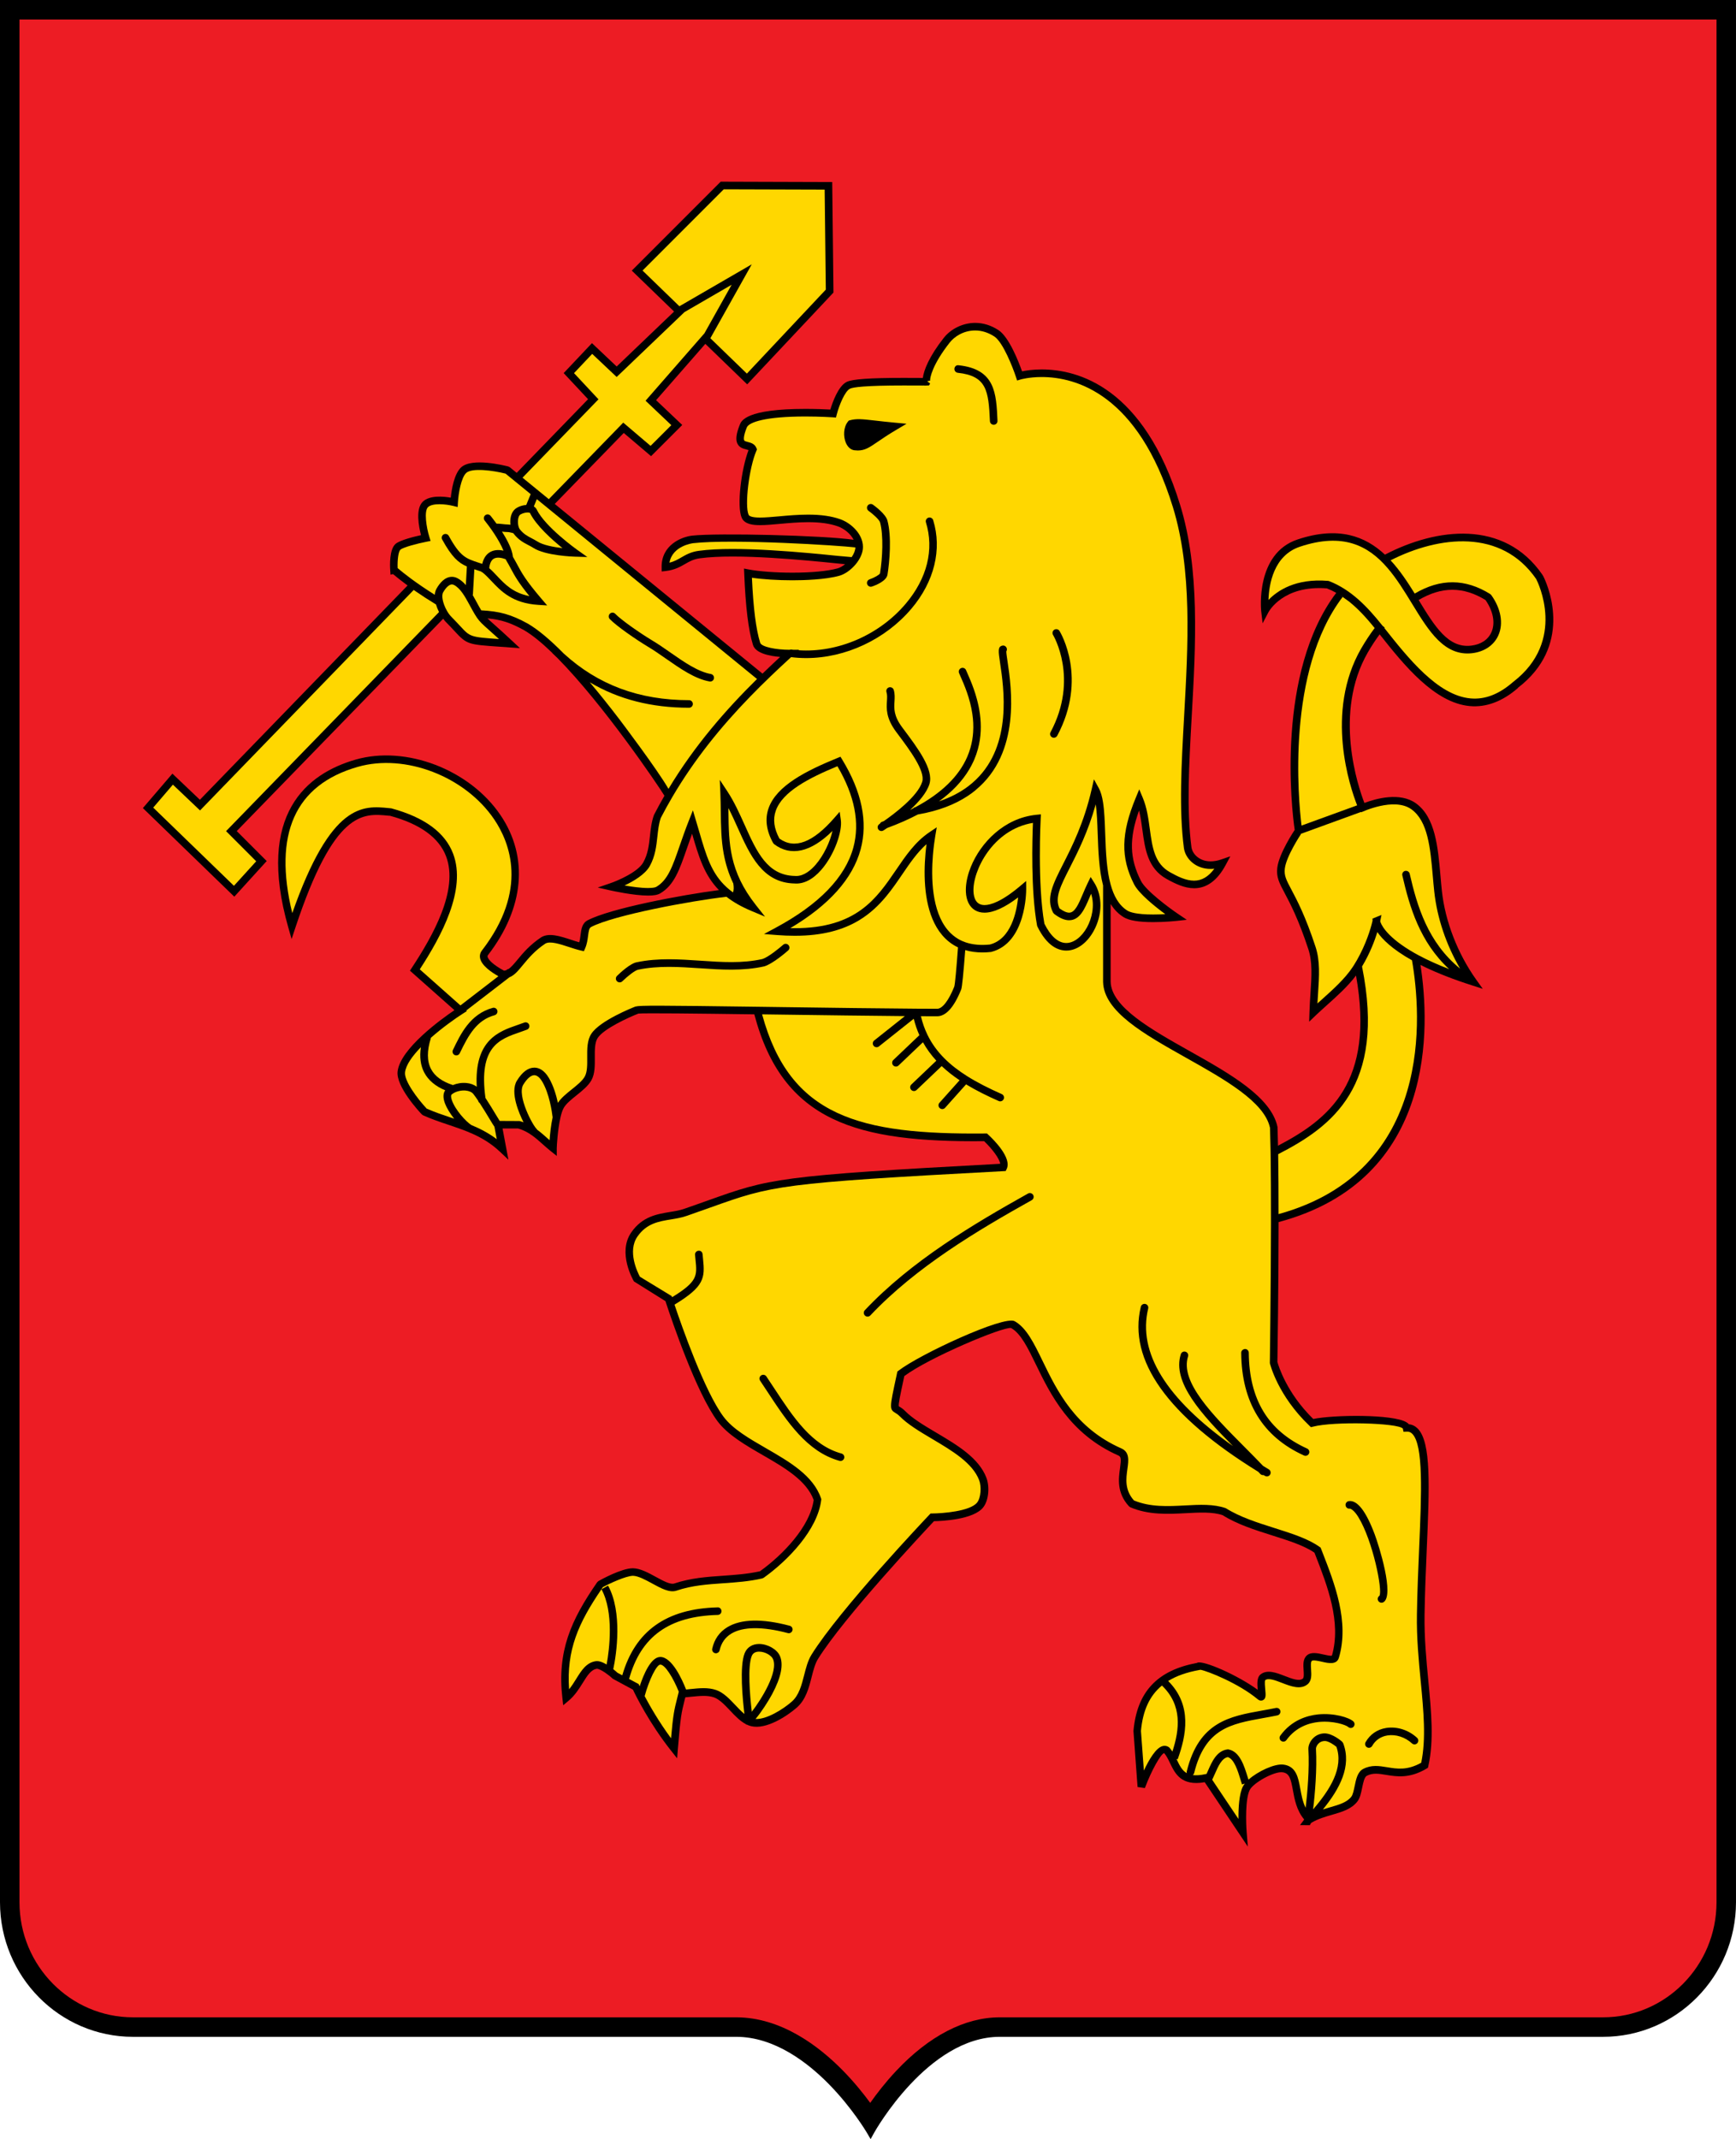 <?xml version="1.0" encoding="UTF-8"?> <svg xmlns="http://www.w3.org/2000/svg" id="_Слой_1" data-name="Слой 1" viewBox="0 0 1200 1478"><defs><style> .cls-1 { fill: gold; } .cls-2 { fill: #ed1c24; } </style></defs><g id="g545"><path id="path2" d="M0,0v1314.35C0,1365.62,41.23,1407.32,91.91,1407.32h417.02c26.45,0,49.48,17.85,64.15,32.82,16.12,16.45,25.97,33.15,26.07,33.32l2.66,4.54,2.55-4.6c.36-.66,37.14-66.08,86.7-66.08h417.02c50.68,0,91.91-41.7,91.91-92.96V0H0Z"></path><g id="g8"><path id="path4" class="cls-2" d="M1026.83,414.58c5.35,7.64,6.9,15.89,4.14,22.17-2.31,5.23-7.26,8.55-13.98,9.34-16,1.99-25.35-13.54-36.28-31.39-.03-.05-.06-.1-.09-.14,16.04-9.41,30.76-9.4,46.21.01h0Z"></path><path id="path6" class="cls-2" d="M1186.53,13.48v1300.88c0,43.83-35.19,79.49-78.44,79.49h-417.02c-24.1,0-48.86,12.81-71.62,37.04-7.36,7.83-13.42,15.7-17.91,22.06-4.72-6.42-11.11-14.37-18.82-22.24-16.48-16.82-42.66-36.86-73.78-36.86H91.91c-43.25,0-78.44-35.66-78.44-79.49V13.48h1173.06ZM1049.25,475.24c37.5-28.75,21.65-68.3,18.1-75.94-.38-.81-.74-1.57-1.17-2.17h.02c-26.47-38.34-73.09-32.52-108.86-13.9-13.63-12.75-32.11-19.9-60.4-10.49-29.38,9.79-25.19,49.14-25.15,49.54l.98,8.4,3.94-7.49c.41-.78,10.25-18.99,40.49-16.66,2.23.89,4.39,1.93,6.47,3.09-41.57,54.98-30.95,149.15-28.7,163.87l-.05-.03c-.44.66-10.84,16.27-12,26.1-.77,6.47,1.32,10.41,5.13,17.59,3.79,7.14,9.51,17.95,16.35,38.74,2.89,8.77,2.23,18.67,1.48,30.13-.29,4.25-.58,8.73-.72,13.5l-.2,6.41,4.63-4.45c2.25-2.16,4.8-4.43,7.47-6.83,6.91-6.19,14.64-13.11,20.28-20.62,13.17,73.75-18.67,99.17-53.92,117.59-.1-4.73-.21-9.09-.35-12.96-4.34-20.74-32.97-36.82-60.64-52.38-26.68-14.99-54.26-30.49-54.7-47.9v-53.79c2.31,3.71,5.23,6.83,8.97,9.12,3.73,2.3,10.44,3.42,20.48,3.42,8.32,0,15.75-.8,16.06-.83l7.11-.78-5.93-3.99c-5.98-4.04-22.26-16.02-25.76-22.91-7.81-15.37-8.3-29.06-1.29-48.61,1.08,4.37,1.71,8.96,2.31,13.45,1.77,13.04,3.6,26.52,16.66,33.81,6.01,3.35,12.49,6.46,19.14,6.46,8.76-.01,16.1-5.45,21.84-16.19l3.13-5.87-6.28,2.16c-2.56.88-5.03,1.32-7.33,1.32-7.77,0-12.64-5.09-13.27-9.88-3.42-25.87-1.67-57.02.18-89.99,2.81-50.13,5.72-101.97-8.03-146.54-25.06-81.33-70.67-93.47-95.62-93.47-6.17,0-10.92.75-13.61,1.32-2.3-6.5-8.93-23.67-16.3-28.48-5.1-3.32-10.51-5.01-16.11-5.01-8.36,0-16.68,3.98-21.71,10.36-10.24,13.01-13.83,22.52-14.47,27.69h-.2l-13.02-.05c-23.27,0-35.41.85-39.33,2.74-5.92,2.84-9.91,14.26-11.38,19.15-3.2-.17-9.68-.46-17.19-.46-41.08,0-44.33,8.21-45.4,10.92-2.52,6.36-3.01,10.44-1.58,13.22,1.36,2.67,3.98,3.33,5.9,3.81.74.19,1.32.35,1.72.52-5.01,13.1-8.29,38.95-4.66,46.89,2.01,4.39,7.81,4.96,12.65,4.96,3.95,0,8.71-.43,13.78-.89,6.01-.54,12.83-1.16,19.5-1.16,8.23,0,14.89.93,20.36,2.85,4.38,1.55,8.89,5.1,11.01,9.31-20.71-3.04-94.37-4.8-111.59-2.86-7.4.83-21.35,6.45-21.13,21.86l.04,2.9,2.89-.33c6.17-.73,9.96-2.91,13.3-4.84,2.96-1.71,5.76-3.33,10.2-3.93,25.64-3.5,74.35,1.44,95.14,3.56,2.14.22,3.86.38,5.25.52-1.74,1.39-3.57,2.43-5.26,2.9-6.72,1.88-18.07,2.95-31.15,2.95-11.53,0-23.11-.86-30.21-2.22l-3.25-.63.14,3.31c.96,23.46,2.89,39.19,6.07,49.5,1.78,5.78,11.54,7.66,18.77,8.26-4.02,3.72-8.1,7.56-12.2,11.54l-143.61-117.25,47.71-49.04,18.87,16.03,21.56-21.55-18.08-17.13,34.04-38.92,28.93,27.98,59.64-63.43-.87-76.36-77.1-.24-61.43,61.44,29.23,28.29-39.69,37.97-17.08-16.15-19.55,20.7,16.86,18.04-49.34,50.89-4.77-3.89-.99-.5c-2.56-.66-25.19-6.34-32.67.62-4.86,4.5-6.57,15.46-7.14,20.91-4.97-.87-14.57-1.8-19.33,2.78-5.14,4.95-2.78,17.19-1.23,23.12-5.04,1.1-14.48,3.44-17.53,5.99-4.41,3.72-3.99,14.91-3.76,18.24l.22,3.08,1.71-.41c2.14,1.82,5.5,4.53,10.06,7.88l-143.55,148.06-19.01-18.06-20.4,23.8,63.2,61.22,22.39-24.63-20.71-20.71,142.69-146.7c.66.9,1.33,1.7,1.96,2.33,2.5,2.51,4.42,4.59,5.99,6.3,8.43,9.12,9.29,9.18,31.28,10.71l13.84.98-5.39-5.05c-5.55-5.19-9.41-8.62-12.23-11.13-2.11-1.87-3.61-3.21-4.81-4.4,9.69.93,16.06,3.08,25.31,8.18,5.8,3.39,12.35,8.8,19.26,15.47.11.18.24.36.4.51,1.14,1.13,2.3,2.23,3.46,3.31,31.95,32.37,69.54,87.97,73.89,95.08-2.49,4.3-4.91,8.72-7.24,13.25-1.71,4.76-2.25,9.68-2.77,14.45-.69,6.39-1.35,12.42-4.61,18.32-3.7,6.71-17.68,12.68-22.75,14.41l-8.75,3,9.02,2.04c.64.14,15.73,3.52,25.85,3.52,3.9,0,6.55-.48,8.33-1.53,9.65-5.63,13.34-16.32,18.46-31.11,1.09-3.14,2.25-6.5,3.56-10.08,4.56,15.68,8.35,28.52,18.56,38.92-25.84,3.36-74.86,12.58-90.73,20.86-3.88,2.01-4.41,6.1-4.91,10.06-.22,1.71-.44,3.45-.92,5.16-1.87-.52-3.81-1.16-5.76-1.8-7.38-2.41-15-4.91-20.4-1.76-8.01,5.3-12.78,11.04-16.6,15.66-2.62,3.16-4.52,5.36-6.39,6.53l-.17-.22-1.1.85c-.51.18-1.04.3-1.58.34-7.7-4.1-10.93-7.7-11.36-9.58-.1-.45-.04-.77.24-1.13,25.15-32.56,28.3-67.84,8.66-96.81-21.33-31.45-65.28-48.29-100.06-38.33-33.59,9.62-68.95,37.52-46.64,115.83l2.33,8.17,2.67-8.05c26.84-80.87,46.61-78.94,64.08-77.2l1.31.09c20.82,5.68,33.86,15.13,38.75,28.08,8.81,23.33-9.35,55.14-23.77,77.04l-1.24,1.89,30.76,27.29c-4.63,3.13-13.96,9.75-22.38,17.57-8.42,7.82-15.93,16.82-16.9,24.73-1.27,10.43,14.88,27.78,16.73,29.73l.81.58c5.79,2.62,11.74,4.62,17.49,6.55,4.79,1.61,9.48,3.19,14.05,5.08,0,0,.01,0,.02.01.62.33,1.22.59,1.8.77,6.92,3.02,13.55,6.87,19.83,12.79l5.86,5.53-4.06-21.58h10.74c3.81,1.08,6.97,2.82,9.87,4.92,2.5,1.8,4.8,3.85,7.16,5.96,1.79,1.6,3.59,3.19,5.47,4.7l4.24,3.36v-5.41c.01-1.51.63-12.75,2.52-21.02.65-2.86,1.46-5.37,2.44-7,1.72-2.84,5.27-5.68,8.69-8.43,4.01-3.21,8.16-6.54,10.33-10.48,2.41-4.37,2.36-10.06,2.32-15.57-.05-5.14-.09-10.46,2.02-13.63,4.29-6.44,21.64-14.28,28.08-16.79,4.19-.44,40.38-.03,80.16.51,19.67,74.5,71.25,88.47,158.84,87.63,5.61,5.36,10.72,12.15,11.12,15.64-154.08,8.23-159.67,10.22-201.87,25.27-4.99,1.78-10.5,3.75-16.84,5.93-2.87.99-6.1,1.53-9.51,2.08-8.97,1.47-19.13,3.14-26.73,14.01-9.84,14.07,1.31,33.2,1.79,34l21.78,13.62c.13.38.28.86.47,1.44,3.84,11.68,20.88,61.94,35.51,81.52,7.05,9.42,19.27,16.49,31.1,23.31,14.98,8.64,30.46,17.58,35.37,31.13-2.57,18.51-21.44,37.96-37.14,49.23-8.64,1.91-17.24,2.51-25.55,3.09-10.96.76-22.3,1.54-33.69,5.36-2.72.94-8.01-2-12.7-4.56-5.24-2.86-10.65-5.82-15.67-5.96h-.32c-7.83,0-22.09,7.93-23.71,8.85l-.87.79c-18.08,26.14-27.82,47.64-24.05,80.18l.56,4.82,3.72-3.11c4.4-3.68,7.28-8.31,9.83-12.4,3.16-5.07,5.64-9.06,9.68-9.69,1.14-.04,3.34,1.06,5.71,2.65,1.81,1.22,3.71,2.72,5.31,4.23l7,3.79,6.96,3.76c1.97,4.18,11.33,23.23,26.4,42.24l4.13,5.2.53-6.61c1.82-22.37,2.48-24.99,4.66-33.65l.48-1.89c1.33-.11,2.63-.25,3.9-.37,6.11-.61,11.37-1.14,15.84.39,3.79,1.3,7.51,5.25,11.12,9.05,3.43,3.64,6.96,7.37,11.03,9.49l.04.28.38-.07c1.02.5,2.07.89,3.16,1.16,10.41,2.56,24.78-6.89,31.61-12.85,6.25-5.46,8.37-13.74,10.22-21.04,1.21-4.76,2.36-9.26,4.44-12.6,18.03-28.92,73.04-87.57,80.14-95.13,5.7-.11,27.26-1.11,33.96-9.46,4.1-5.11,4.5-14.74,2.29-20.52-5.22-13.75-20.15-22.6-34.61-31.16-8.47-5.02-16.48-9.77-21.69-15.08-1.44-1.47-2.66-2.2-3.54-2.74-.29-.18-.66-.4-.69-.4-.45-1.22.94-7.73,3.48-19.56l.29-1.35c17.22-12.87,68.41-34.3,73.81-33.21,6.73,3.74,11.59,13.74,17.21,25.32,9.84,20.24,23.31,47.97,57,62.79,1.89.83,1.93,2.68,1.1,8.62-1.01,7.25-2.41,17.17,6.2,26.48l.89.63c12.66,5.46,26.25,4.72,38.25,4.11,9.63-.52,18.72-1,25.59,1.37,9.91,6.28,22.31,10.21,34.3,14.01,11.3,3.57,21.99,6.96,29.17,11.91l.75,1.93c8.03,20.57,18.02,46.18,11.31,69.17-.75.39-3.83-.31-5.67-.73-4.09-.93-8.73-1.99-11.64.6-2.79,2.47-2.51,6.55-2.27,10.15.16,2.17.35,5.13-.51,5.86-2.47,2.09-7.53.13-12.42-1.77-6-2.31-12.21-4.71-16.8-1.12-2.63,2.07-2.34,6.55-1.97,10.65-13.97-10.19-37.75-20.58-41.76-18.71l-.23.13c-27.5,5.14-41.46,19.96-43.91,47.03l2.84,38.72,2.53.36,2.53.36c4.62-12.41,11.13-23.78,13.33-24.16,1.66,1.93,2.84,4.39,4.09,6.99,3.46,7.17,7.69,15.98,23.94,13.12l29.8,44.5-.8-10.01c-.49-6.03-1.05-23.03,2.16-29.2,2.59-4.98,16.99-12.93,22.62-12.14,4.82.58,5.77,4.65,7.18,12.39,1.13,6.24,2.51,13.86,7.74,20.16-.01.08-.03.16-.04.23l-2.77,3.72,6.8.05.57-1.13c.18-.2.37-.39.56-.59,4.48-2.66,9.42-4.08,14.2-5.47,6.94-2.01,13.48-3.9,17.58-9.28,1.78-2.33,2.47-5.71,3.21-9.3.68-3.33,1.53-7.49,3.21-8.35,4.17-2.16,8.23-1.49,13.35-.65,7.24,1.21,16.23,2.68,27.98-4.33l.96-.58.25-1.1c3.98-17.56,2.06-37.65.02-58.92-1.41-14.72-2.86-29.94-2.62-45.79.25-15.59.9-30.76,1.53-45.42,1.84-42.79,3.18-73.7-6.29-83.16-1.72-1.72-3.77-2.72-6.07-2.96-.4-.47-.92-.91-1.55-1.29-9.31-5.81-50.64-5.25-64.55-2.35-18.46-18.05-24.08-36.84-24.78-39.4.08-4.6.77-51.65.83-96.64,109.67-29.33,104.56-136.04,98.05-177.7,8.3,4.17,18.69,8.52,31.69,12.85,1.26.42,2.56.84,3.87,1.26l7.5,2.41-4.57-6.41c-12.8-17.97-21.43-40.27-23.68-61.19-.38-3.53-.69-7.1-1-10.66-1.73-19.75-3.53-40.18-16.86-49.85-11.08-8.04-27.81-3.28-35.7-.3-4.31-11.14-21.7-62.2,2.37-104.02,2.57-4.43,5.31-8.61,8.17-12.5,16.92,21.37,37.88,47.33,62.32,49.58,11.36,1.02,22.64-3.2,33.32-12.53h0Z"></path></g><g id="_Лев" data-name="Лев"><path id="path64" class="cls-1" d="M1061.91,400.13c1.06,2.01,21.22,42.54-15.97,71.06-9.82,8.56-19.5,12.29-29.53,11.36-22.6-2.07-43.06-27.88-59.5-48.64.09-.1.17-.2.26-.31l-1.42-1.15c-.16-.2-.33-.4-.49-.6-9.87-12.33-21.17-24.37-36.5-30.33l-.74-.17c-22.47-1.88-35.07,6.8-41.19,13.16.35-10.83,3.56-30.73,21.78-36.79,29.81-9.93,47.22-.67,60.41,14.61,6.44,7.45,11.87,16.33,17.24,25.12,11.38,18.59,22.14,36.08,41.36,33.86,8.52-1.01,15.13-5.53,18.16-12.44,3.57-8.11,1.7-18.49-4.98-27.76l-.74-.69c-17.25-10.7-34.32-10.8-52.15-.3-4.87-7.86-10.22-16-16.68-22.98,33.59-16.98,76.51-22.04,100.68,12.96l.03.04Z"></path><path id="path66" class="cls-1" d="M976.03,663.52c6.45,37.03,15.42,145.63-92.23,175.36,0-14.75-.07-29.09-.26-41.41,37.08-19.04,74.59-46.7,57.98-129.55,0-.04-.02-.09-.02-.13,5.47-9.11,8.77-17.9,10.59-23.77,3.38,4.89,10.19,11.81,23.95,19.5h0Z"></path><path id="path68" class="cls-1" d="M971.31,601.76c1.44-.31,2.81.56,3.13,1.96,5.15,22.39,12.56,47.43,34.86,65.56-9.66-16.53-15.91-35.05-17.87-53.22-.39-3.56-.7-7.16-1.02-10.76-1.71-19.44-3.33-37.8-14.72-46.08-12.06-8.74-34.49,1.92-34.72,2.02l-.12-.25-41.82,15.21.24.16c-.1.15-10.14,15.21-11.15,23.79-.58,4.85,1.03,7.88,4.55,14.52,3.87,7.31,9.73,18.34,16.7,39.56,3.2,9.74,2.53,20.1,1.74,32.1-.16,2.26-.3,4.59-.44,6.99.95-.86,1.92-1.72,2.9-2.61,7.57-6.77,16.15-14.45,21.47-22.55.31-.48.62-.95.92-1.43.72-1.14,1.4-2.28,2.04-3.4.71-1.25,1.38-2.49,2.01-3.71,5.87-11.37,8.3-21.38,8.76-23.42l-.04-1.48,6.2-2.55-.88,4.37c.33,1.29,3.08,9.49,20.65,20.15.97.59,1.99,1.19,3.05,1.8.96.54,1.95,1.08,2.99,1.64,5.7,3.04,12.6,6.24,20.97,9.49-20.25-18.7-27.35-42.94-32.36-64.75-.33-1.41.55-2.82,1.96-3.14h0Z"></path><path id="path70" class="cls-1" d="M926.85,411.54l5.64,4.07c6.62,5.28,12.4,11.73,17.75,18.33-3.29,4.36-6.42,9.09-9.33,14.11-25.4,44.15-7.6,96.16-2.8,108.39l-38.44,13.98c-2.17-17.8-10.63-106.69,28.4-157.93l-1.58-1.2c.13.08.25.16.37.24h0Z"></path><path id="path72" class="cls-1" d="M923.8,1206.96c5.08,14.42-4.36,29.59-16.14,43.21,1.32-10.58,2.79-28.05,1.99-41.86-.05-.69.44-2.24,1.63-3.5,1.19-1.25,2.68-1.89,4.6-1.89h.01c2.29.06,5.86,2.35,7.91,4.04h0Z"></path><path id="path74" class="cls-1" d="M860.47,1232.31c-.51.64-.93,1.27-1.25,1.89-2.72,5.26-3.21,15.16-3.13,22.61l-18.17-27.11c.65-1.31,1.26-2.71,1.9-4.16,2.3-5.24,4.67-10.65,8.87-11.48,4.44,1.27,6.97,9.56,8.84,15.67.35,1.13.68,2.22,1,3.23l1.94-.64Z"></path><path id="path76" class="cls-1" d="M803.18,1164.61c14.31,13.74,12.15,30.5,7.23,45.62-.61-.92-1.28-1.84-2.08-2.75-1.38-1.12-3.08-1.47-4.76-1.01-4.64,1.26-9.44,9.53-12.87,16.88l-2.03-27.38c1.29-14.04,5.94-24.3,14.51-31.36Z"></path><path id="path78" class="cls-1" d="M651.22,646.06c-11.06-13.08-12.73-33.87-11.9-50.34.23-4.57.64-8.8,1.11-12.45-6.46,5.74-11.48,13.12-16.73,20.83-3.41,5.01-6.95,10.19-11.04,15.13-5.14,6.2-11.16,12.04-18.95,16.71-10.69,6.41-24.7,10.63-44.33,10.63h0c-3.94,0-8.11-.17-12.39-.51l-8.89-.7,7.86-4.22c30.15-16.18,48.29-34.88,53.92-55.58,4.61-16.98.9-35.86-11.02-56.15-19.58,8.12-37.93,17.5-42.59,30.73-2.09,5.93-1.28,12.23,2.49,19.26,10.54,7.62,23.14,2.72,37.89-14.19l3.77-4.32.8,5.68c1.08,7.7-4.18,23.71-13.47,34.39-5.83,6.7-12.26,10.01-18.61,9.47-22.13-.48-30.77-19.7-39.13-38.3-2.07-4.61-4.18-9.31-6.52-13.82.01.84.02,1.68.04,2.51.27,22.06.5,41.1,19.02,64.59l6.26,7.94-9.32-3.9c-7.08-2.96-12.73-6.23-17.34-9.83-24.64,2.82-77.86,12.7-93.52,20.87-1.38.72-1.69,2.68-2.13,6.08-.34,2.65-.72,5.65-2.02,8.66l-.86,1.99-2.12-.47c-2.68-.61-5.57-1.55-8.49-2.51-5.98-1.96-12.78-4.17-16.01-2.28-7.23,4.79-11.72,10.2-15.34,14.56-3.23,3.89-5.91,7.32-9.5,8.72l-29.88,22.98.44.39-2.92,1.86c-5.04,3.21-14.02,9.57-22.18,16.79l.21.07c-2.77,8.73-2.72,15.9.11,21.3,2.6,4.97,7.69,8.7,15.12,11.09,2.86-1.19,6.18-1.73,9.3-1.43,2.83.25,5.3,1.16,7.19,2.61-1.79-32.37,15.35-38.27,28.14-42.68,1.62-.56,3.2-1.1,4.7-1.67,1.33-.53,2.86.15,3.38,1.5.52,1.35-.15,2.86-1.5,3.38-1.56.61-3.2,1.17-4.87,1.75-14.11,4.86-28.7,9.88-23.84,45.43,2.52,3.82,5.1,8.09,7.19,11.55.95,1.56,1.98,3.26,2.66,4.34l13.72.07c.96.26,1.89.55,2.77.88-2.84-5.59-9.59-20.66-4.59-28.77,3.69-5.97,7.74-9,12.04-9h.11c2.65.04,6.54,1.3,9.97,7.15,3.08,5.23,5.02,11.71,6.22,17.17,2.24-3.42,5.97-6.41,9.57-9.3,3.61-2.89,7.35-5.89,9.02-8.92,1.75-3.18,1.71-8.17,1.66-13-.05-5.93-.1-12.08,2.91-16.59,5.99-8.99,28.09-17.82,30.6-18.79v.05c2.83-.8,15.05-.77,86.63.2,4.94.07,10.17.14,15.69.22,33.01.45,66.96.92,91.87,1.08,5.15.03,9.92.05,14.21.06h.01c3.57,0,7.98-5.71,11.8-15.28.53-1.67,1.44-11.58,2.59-27.14-4.2-1.99-7.87-4.83-10.98-8.51h0ZM341.95,701.43c-12.33,3.39-18,13.48-24.15,26.31-.44.94-1.39,1.48-2.36,1.48-.38,0-.77-.08-1.13-.25-1.3-.62-1.86-2.19-1.23-3.49,5.29-11.06,11.87-24.81,27.48-29.1,1.42-.38,2.84.44,3.22,1.83.38,1.39-.44,2.83-1.83,3.22h0ZM483.77,669.01c-14.07-.94-28.6-1.94-42.51.97-2.11.29-7.34,4.4-11.09,8.05-.5.5-1.17.74-1.83.74s-1.36-.26-1.88-.79c-1.01-1.03-.98-2.69.05-3.7,2.11-2.06,9.37-8.85,13.86-9.46,14.42-3.03,29.33-2.01,43.74-1.04,14.92,1.02,28.98,1.96,42.92-1.15,4.03-1.26,11.71-7.54,14.32-9.84,1.08-.97,2.74-.87,3.69.22.96,1.08.86,2.74-.22,3.69-1.04.93-10.38,9.08-16.44,10.98-14.88,3.34-29.99,2.31-44.62,1.32h0Z"></path><path id="path80" class="cls-1" d="M479.02,375.32c27.58-3.13,101.74,1.58,112.27,2.93-.08,2.15-1.09,4.5-2.59,6.68-1.37-.18-5.02-.39-9.29-.82-20.99-2.14-70.12-7.12-96.38-3.53-5.47.74-8.85,2.7-12.12,4.59-2.46,1.42-4.82,2.79-8.14,3.61,2-11.72,16.09-13.43,16.25-13.45Z"></path><polygon id="polygon82" class="cls-1" points="444.15 186.94 500.28 130.8 570.04 131.01 570.84 200.11 516.28 258.14 491.03 233.71 519.65 182.63 469.63 211.61 444.15 186.94"></polygon><path id="path84" class="cls-1" d="M534.3,1146.23c3.98,8.91-8.33,28.38-14.63,36.48-1.38-11.6-2.94-31.38-.04-38.49.82-2.02,2.54-3.04,5.11-3.04,4.17,0,8.48,2.67,9.55,5.06h0Z"></path><polygon id="polygon86" class="cls-1" points="486.92 230.32 446.24 276.87 464.05 293.76 449.71 308.08 430.81 292.01 379.36 344.89 361.19 330.05 413.69 275.91 396.79 257.81 409.35 244.51 426.26 260.47 473.14 215.64 505.75 196.74 486.92 230.32"></polygon><path id="path88" class="cls-1" d="M836.83,600.37c-10.75,0-17.53-7.42-18.46-14.42-3.48-26.35-1.72-57.73.14-90.97,2.78-49.67,5.67-101.04-7.79-144.7-24.08-78.11-67.12-89.78-90.63-89.78-8.79,0-14.51,1.67-14.57,1.69l-2.44.73-.8-2.42c-2.13-6.47-8.96-24.09-14.97-28.01-4.23-2.75-8.68-4.15-13.25-4.15-8.11,0-14.41,4.32-17.59,8.37-12.09,15.35-13.75,24.63-13.53,26.28l-2.03.46,2.03,1.54-.76,1.32-3.11.15-.05-.08c-.39.01-.85.01-1.36.01l-13.02-.04c-26.82,0-34.96,1.2-37.06,2.21-3.57,1.72-7.52,11.47-9.18,17.83l-.54,2.11-2.17-.15c-.08-.01-8.48-.58-18.94-.58-27.67,0-39.07,3.92-40.54,7.6-2.5,6.31-2.08,8.34-1.78,8.91.26.51,1.13.77,2.53,1.12,1.99.51,4.72,1.2,5.89,4.13l.4,1.01-.43.99c-5.07,11.86-8.21,37.87-5.33,44.18.32.71,1.79,1.9,7.89,1.9,3.7,0,8.37-.43,13.3-.86,6.13-.56,13.06-1.17,19.97-1.17,8.83,0,16.06,1.03,22.11,3.16,6.55,2.3,13.47,8.25,15.29,15.5.31,1.19.47,2.41.47,3.66.02,4.12-2.07,8.44-5.07,12.04-3.19,3.8-7.39,6.79-11.19,7.86-9.8,2.74-24.61,3.15-32.55,3.15-10.24,0-20.56-.66-27.95-1.77.98,21.22,2.8,35.56,5.71,44.95.89,2.89,11.14,4.84,20.14,4.84h.21c.39-.16.84-.22,1.3-.16.44.06.88.11,1.32.16h3.92l-.35.32c27.15,1.83,55.77-10.49,74.11-32.2,14.76-17.48,19.71-37.41,13.93-56.14-.43-1.39.35-2.85,1.73-3.28,1.41-.38,2.85.35,3.28,1.73,6.22,20.2.77,42.46-14.95,61.06-18.13,21.47-45.79,34.24-72.83,34.24-3.5,0-6.99-.22-10.44-.65-18.66,17.04-38.75,36.69-57.19,60.2-8.79,11.22-17.2,23.32-24.9,36.43-2.76,4.69-5.42,9.51-7.98,14.47-1.38,3.88-1.85,8.28-2.36,12.94-.72,6.62-1.47,13.46-5.23,20.28-3.2,5.8-11.22,10.5-17.45,13.46,5.03.86,11.36,1.75,16.24,1.75,3.89,0,5.27-.56,5.69-.81,7.97-4.66,11.23-14.07,16.15-28.32,1.82-5.24,3.84-11.08,6.39-17.54l2.77-7.02,4.26,14.37c4.92,16.91,8.49,29.19,19.14,38.86.67.6,1.35,1.2,2.08,1.78.71.58,1.45,1.14,2.23,1.71.59-1.5.64-3.51.22-6.12-3.41-7.13-5.44-14.01-6.67-20.77-1.75-9.67-1.87-19.12-1.99-28.8-.05-4.14-.1-8.34-.28-12.63l-.4-9.43,5.2,7.88c4.78,7.24,8.44,15.38,11.99,23.27,8.39,18.67,15.65,34.8,34.63,35.22.45.02.75.04,1.05.04h0c5.47,0,10.27-4.2,13.33-7.73,5.8-6.68,10.11-16.22,11.68-23.4-14.95,14.79-28.87,17.79-40.33,9.13l-.71-.83c-4.69-8.5-5.74-16.58-3.11-24.02,5.51-15.65,26.15-25.92,47.62-34.7l2.07-.85,1.16,1.9c13.61,22.3,17.9,43.21,12.75,62.17-5.5,20.22-21.82,38.49-48.6,54.37,1.04.02,2.05.03,3.05.03h0c42.6,0,56.52-20.43,69.99-40.18,6.83-10.03,13.29-19.5,23.14-26.13l5.05-3.39-1.01,6c-.48,2.84-1.16,7.5-1.63,13.13-1.28,15.59-.86,38.71,10.3,51.91,2.15,2.54,4.61,4.62,7.38,6.22.81.47,1.65.89,2.52,1.28.82.37,1.66.69,2.52.98,4.76,1.59,10.29,2.09,16.58,1.47,14.78-3.71,18.6-22.82,19.59-32.56-9.21,7-17,10.54-23.23,10.54-5.1,0-8.94-2.4-11.05-6.65-1.05-2.11-1.68-4.66-1.82-7.62-.05-1.04-.04-2.12.02-3.23.26-4.4,1.42-9.26,3.41-14.16,6.74-16.6,22.93-33.77,45.39-35.98l3.03-.29-.16,3.03c-.02.45-2.34,44.97,2.57,72.51,4.34,8.73,9.57,13.35,15.15,13.35,5.15,0,10.64-4.16,14.32-10.85,3.26-5.93,5.54-14.96,2.82-23.17-.29.69-.58,1.37-.86,2.04-3.53,8.35-6.85,16.25-14.35,16.25-3.07,0-6.45-1.42-10.32-4.37l-.74-.88c-5.13-9.89-.08-19.82,6.92-33.57,6.09-11.99,14.45-28.42,19.78-51.84l1.52-6.7,3.33,6.01c1.42,2.56,2.33,5.89,2.95,9.8.96,6.01,1.22,13.37,1.5,21.4.23,6.56.47,13.4,1.11,19.95.53,5.42,1.32,10.65,2.62,15.39,2.16,7.97,5.72,14.53,11.7,18.21,1.61.98,6.04,2.64,17.74,2.64,2.99,0,5.9-.11,8.37-.25-7.06-5.2-18.26-14.16-21.57-20.65-9.35-18.41-9.02-35.17,1.18-59.77l2.4-5.8,2.43,5.78c2.87,6.86,3.89,14.34,4.87,21.57,1.74,12.84,3.25,23.93,14.02,29.93,5.02,2.81,10.87,5.8,16.59,5.8,5.32,0,9.93-2.72,14.01-8.26-.9.1-1.79.14-2.66.14h.01ZM613.46,397.08c-.7,4.29-7.71,7.16-10.7,8.19-.29.09-.57.14-.86.14-1.08,0-2.1-.68-2.47-1.77-.47-1.37.25-2.85,1.62-3.33,3.34-1.16,6.87-3.17,7.26-4.16,1.72-10.58,2.48-26.16.04-35.18-.48-1.77-4.5-5.53-7.96-8-1.17-.84-1.45-2.47-.61-3.65.84-1.17,2.48-1.44,3.65-.61,1.45,1.04,8.77,6.45,9.98,10.89,3.05,11.23,1.47,28.84.06,37.48h0ZM619.7,296.91c-5.78,3.41-9.77,6.13-12.96,8.32-5.69,3.89-8.82,6.03-13.78,6.03-.74,0-1.51-.05-2.35-.15-2.56-.3-4.75-2.28-6.01-5.4-1.68-4.16-1.68-10.46,1.57-14.45l.53-.65.8-.23c4.43-1.2,8.33-.83,17.32.2,3.6.42,8.07.93,13.78,1.46l8.06.75-6.97,4.12ZM659.74,254.69c.15-1.43,1.31-2.58,2.88-2.32,25.33,2.71,26.05,19.24,26.89,38.39.07,1.44-1.05,2.67-2.5,2.73h-.11c-1.4,0-2.56-1.1-2.62-2.5-.93-21.06-2.26-31.28-22.22-33.42-1.44-.16-2.47-1.44-2.32-2.88ZM674.36,545.97c-.89.73-1.8,1.44-2.75,2.14-.89.65-1.8,1.29-2.74,1.9-8.8,5.8-20.05,10.28-34.38,12.74-6.39,3.36-13.46,6.48-21.22,9.33-1.45.99-2.39,1.59-2.59,1.71-.43.28-.92.41-1.4.41-.86,0-1.71-.42-2.2-1.21-.79-1.22-.42-2.83.8-3.61.02-.01.14-.09.36-.23.28-.61.8-1.11,1.49-1.36.38-.14.77-.28,1.14-.41,6.9-4.78,23.57-17.16,26.62-27.27,2.22-7.38-8.86-22.18-16.96-33l-.99-1.31c-7.18-9.62-6.78-16.17-6.45-21.44.14-2.3.27-4.29-.32-6.16-.42-1.39.35-2.85,1.74-3.28,1.42-.38,2.84.35,3.27,1.73.85,2.8.69,5.47.53,8.04-.31,4.87-.62,9.92,5.41,17.98l.99,1.32c9.73,13,20.77,27.72,17.78,37.64-1.82,6.05-7.4,12.48-13.4,17.99.72-.35,1.43-.71,2.13-1.08.38-.41.9-.71,1.5-.81.02,0,.04,0,.06-.01,17.98-9.61,30-21.28,35.84-34.85.88-2.04,1.6-4.08,2.18-6.11,1.05-3.65,1.64-7.28,1.87-10.81.3-4.38.06-8.62-.54-12.65-1.58-10.94-5.67-20.23-8.25-26.08l-.93-2.14c-.57-1.34.05-2.87,1.38-3.44,1.33-.58,2.86.04,3.43,1.37l.91,2.09c1.21,2.76,2.86,6.48,4.42,10.94.78,2.21,1.54,4.6,2.21,7.14.86,3.19,1.59,6.61,2.06,10.2,1,7.49.91,15.71-1.38,24.13-.66,2.46-1.52,4.93-2.58,7.41-.18.41-.36.83-.55,1.23-.87,1.9-1.85,3.75-2.94,5.58-4.81,8.05-11.78,15.39-20.84,21.97,8.03-2.72,14.67-6.26,20.16-10.4.95-.72,1.87-1.46,2.75-2.21.97-.82,1.89-1.66,2.78-2.53,24.94-24.24,19.15-63,16.53-80.56-1.21-8.14-1.67-11.2,1.54-11.9,1.43-.35,2.8.59,3.12,1.99.16.72.01,1.43-.36,2,0,1.23.45,4.22.89,7.14,2.63,17.62,9.38,62.85-22.14,88.7h0ZM730.79,508.37c-.47.89-1.38,1.38-2.31,1.38-.41,0-.84-.1-1.23-.31-1.28-.68-1.75-2.26-1.07-3.54,19.77-36.98,1.92-66.89,1.74-67.19-.75-1.23-.37-2.84.87-3.61,1.22-.74,2.84-.38,3.6.87.8,1.32,19.57,32.79-1.59,72.39h0Z"></path><path id="path90" class="cls-1" d="M469.21,1168.86l-1.1,4.44c-2.02,8.01-2.79,11.02-4.25,27.74-8.32-11.27-14.57-22.18-18.25-29.11,3.1-11.35,8.22-21.69,10.82-21.79,3.26-.06,8.99,9.27,12.77,18.72h0Z"></path><path id="path92" class="cls-1" d="M982.07,1161.81c-1.42-14.86-2.9-30.23-2.63-46.38.25-15.65.9-30.85,1.53-45.55,1.65-38.31,3.07-71.4-4.77-79.23-1.09-1.08-2.32-1.57-3.79-1.48l-2.24.1-.44-2.2c-3.43-3.95-47.66-5.12-62.13-1.33l-1.41.36-1.06-1c-21.79-20.76-27.13-42.33-27.35-43.25-.04-1.17.7-49.72.78-96.22v-5.39c.01-14.22-.05-28.06-.21-40.1-.01-1-.02-1.97-.04-2.94-.02-.99-.03-1.98-.05-2.94-.1-5.53-.23-10.58-.38-14.98-3.79-17.97-31.36-33.46-58.03-48.44-29.23-16.44-56.85-31.95-57.35-52.4v-66.66c-2.85-10.92-3.3-23.85-3.73-35.9-.26-7.37-.51-14.49-1.35-20.15-5.35,19.13-12.46,33.09-17.84,43.67-6.59,12.96-10.64,20.91-7.2,28.26,2.68,1.95,4.93,2.94,6.67,2.94,4.01,0,6.57-6.05,9.53-13.06,1.02-2.42,2.08-4.92,3.27-7.36l2.06-4.22,2.5,3.96c5.83,9.21,5.67,22.29-.39,33.3-4.68,8.5-11.74,13.57-18.91,13.57-5.44.01-13.32-2.88-20.02-16.61l-.23-.68c-4.39-24.16-3.3-60.11-2.85-70.94-27.9,4.6-41.79,33.29-41.09,47.5.2,4.23,1.7,9.29,7.64,9.29,4.11,0,11.69-2.27,24.49-13.04l4.26-3.59.04,5.57c.01,1.53,0,37.38-24.27,43.46-2.3.25-4.15.34-5.92.34h0c-4.3,0-8.3-.54-11.95-1.62-1.19,15.52-2.16,25.61-2.78,27.16-4.92,12.31-10.53,18.56-16.66,18.56h-.01c-3.44,0-7.18-.02-11.19-.04,1.09,4.62,2.6,8.86,4.51,12.79,2.96,6.12,6.89,11.47,11.67,16.26,4.51,4.53,9.76,8.57,15.68,12.3,7.12,4.49,15.18,8.54,24.03,12.46,1.32.59,1.92,2.13,1.34,3.45-.44.98-1.4,1.56-2.39,1.56-.36,0-.72-.07-1.06-.22-7.76-3.44-15.42-7.17-22.56-11.52l-14.5,16.21c-.51.57-1.23.87-1.94.87-.62,0-1.25-.22-1.75-.66-1.07-.96-1.17-2.62-.2-3.7l13.92-15.56c-4.43-2.95-8.59-6.19-12.39-9.78l-17.36,16.53c-.5.48-1.16.71-1.8.71-.69,0-1.38-.27-1.9-.81-.99-1.05-.96-2.71.1-3.71l17.27-16.45c-3.52-3.83-6.65-8.05-9.26-12.74l-16.87,16.07c-.5.48-1.15.72-1.8.72-.69,0-1.38-.27-1.9-.82-.99-1.04-.96-2.7.09-3.7l18.02-17.16c-1.58-3.53-2.89-7.3-3.89-11.35l-24.07,19.11c-.49.38-1.06.56-1.63.56-.77,0-1.54-.34-2.05-.99-.9-1.13-.71-2.78.42-3.68l21.19-16.82c-23.92-.2-54.27-.62-83.87-1.02-4.94-.07-9.9-.14-14.82-.2,19.2,70.65,67.26,83.16,154.39,82.32l1.05-.02.75.71c3.97,3.65,16.59,16.18,12.86,23.85l-.68,1.39-1.54.08c-155.32,8.28-159.78,9.87-202.43,25.08-5.01,1.79-10.54,3.76-16.89,5.95-3.31,1.14-6.9,1.73-10.37,2.3-8.72,1.42-16.96,2.78-23.29,11.84-7.13,10.2.08,24.81,1.69,27.79l21.96,13.37.26.8c17.74-10.89,17.35-14.83,16.2-25.96l-.32-3.33c-.13-1.44.93-2.71,2.37-2.84,1.59-.19,2.71.95,2.84,2.38l.32,3.27c1.34,13.12,1.06,19.01-19.72,31.6,5.05,15.01,20.78,59.88,33.84,77.37,6.41,8.57,17.64,15.05,29.53,21.91,16.02,9.25,32.6,18.81,37.91,34.55l.19.56-.07.59c-2.47,20.56-22.99,41.8-39.8,53.76l-.93.42c-9.21,2.1-18.18,2.73-26.87,3.32-11.12.77-21.63,1.5-32.39,5.11-4.84,1.62-10.69-1.56-16.87-4.94-4.69-2.56-9.55-5.21-13.31-5.32-5.06.17-16.27,5.38-20.79,7.87-.34.49-.67.96-.99,1.44l.04.03,4.59-2.53c10.03,18.26,5.87,47.17,3.59,57.7,1.22.98,2.23,1.88,2.9,2.5l3.32,1.77c8.88-30.67,30.46-46.04,65.9-46.95,1.39-.13,2.65,1.1,2.68,2.54.04,1.45-1.1,2.65-2.55,2.68-33.7.87-53.22,14.94-61.31,44.24l6.59,3.52.37.81s.13.27.35.73c2.68-8.13,7.67-20.02,14.07-20.24.07-.01.14-.01.21-.01,8.08,0,15.11,15.63,17.79,22.48.94-.09,1.86-.18,2.77-.28,6.71-.68,12.51-1.26,18.07.65,5.01,1.72,9.19,6.14,13.23,10.41,2.05,2.17,4.14,4.39,6.27,6.13-1.22-9.91-3.51-32.99.19-42.06,1.63-4.01,5.26-6.31,9.96-6.31,5.89,0,12.33,3.66,14.33,8.16,2.68,5.99.88,14.92-5.34,26.52-2.51,4.7-7.59,12.67-11.49,17.16,7.75.37,18.97-6.67,25.04-11.97,5.04-4.38,6.84-11.5,8.6-18.39,1.26-4.93,2.56-10.04,5.07-14.08,19.47-31.24,79.01-94.1,81.54-96.76l.77-.81h1.12c6.98-.04,26.15-1.45,31.03-7.52,2.75-3.43,3.06-11.22,1.47-15.38-4.56-12.04-18.71-20.41-32.37-28.52-8.78-5.2-17.07-10.12-22.76-15.91-.98-1-1.8-1.5-2.53-1.95-4.5-2.73-4.41-3.16.4-25.53l.69-3.24.75-.58c14.35-11.17,72.9-38.38,80.32-34.22,8.17,4.54,13.36,15.22,19.38,27.6,10.01,20.61,22.48,46.25,54.39,60.3,5.81,2.54,4.98,8.45,4.18,14.14-.94,6.77-2.01,14.43,4.5,21.8,11.38,4.74,23.59,4.08,35.39,3.46,10.15-.55,19.74-1.04,28.15,1.92,9.85,6.18,21.93,10,33.6,13.69,12.04,3.82,23.42,7.41,31.28,13.1l.63.45,1.32,3.38c8.32,21.32,18.67,47.85,11.31,72.71-1.51,5.07-7.41,3.74-11.71,2.75-2.28-.52-6.09-1.38-7.01-.59-.85.76-.65,3.72-.51,5.88.25,3.65.53,7.8-2.37,10.23-4.86,4.06-11.66,1.43-17.68-.89-4.64-1.79-9.46-3.66-11.66-1.89-.49.8-.11,4.89.05,6.63.35,3.63.56,6.03-1.54,7.14-.56.28-1.99.81-3.71-.6-13.03-10.91-34.52-19.47-39.51-20.36l-.84.15c-8.63,1.55-15.77,4.04-21.52,7.6,16.91,16.9,12.42,37.77,6.57,54.12l-.87-.31c.1.2.19.4.29.6,1.91,3.96,3.58,7.45,6.95,9.3-.15-.45-.17-.95-.05-1.44,8.42-34.01,29.56-37.82,51.94-41.83,3.17-.57,6.37-1.14,9.62-1.81,1.46-.28,2.8.62,3.09,2.03.29,1.41-.61,2.8-2.03,3.1-3.29.68-6.55,1.27-9.76,1.84-22.44,4.04-40.17,7.22-47.78,37.94-.16.61-.5,1.11-.97,1.47,2.32.31,5.19.13,8.85-.67l.68-.15c.33-.72.66-1.48,1.01-2.26,2.68-6.11,6.02-13.74,13.43-14.65l.41-.05.4.08c7.78,1.47,10.81,11.39,13.26,19.37l.47,1.49c6.4-5.74,18.08-11.18,24.12-10.41,8.87,1.09,10.31,9,11.69,16.66.77,4.29,1.62,8.95,3.7,13.19,1.2-9.97,2.69-26.75,1.9-40.49-.13-2.38,1.06-5.29,3.07-7.4,2.15-2.28,5.08-3.53,8.25-3.53,5.48.11,11.37,5.19,12.02,5.76l.71,1.03c6.03,15.82-2.43,31.59-14.02,45.77,1.65-.53,3.27-1,4.82-1.45,6.35-1.83,11.82-3.42,14.87-7.42,1.04-1.38,1.65-4.34,2.24-7.18,1-4.89,2.04-9.94,5.93-11.95,5.71-2.96,11.01-2.08,16.61-1.16,6.82,1.13,13.87,2.28,23.48-3.11,3.47-16.49,1.62-35.77-.32-56.15h0ZM547.77,1126.5c-.36,1.39-1.78,2.26-3.2,1.86-17.52-4.63-31.04-4.5-39.09.39-4.2,2.56-6.9,6.43-8.05,11.52-.28,1.21-1.36,2.04-2.56,2.04-.18,0-.38-.02-.57-.06-1.41-.33-2.29-1.72-1.98-3.13,1.47-6.52,4.98-11.52,10.45-14.83,9.44-5.72,23.95-6.07,43.15-.98,1.4.37,2.23,1.8,1.86,3.2h0ZM583.54,1007.52c-.32,1.16-1.37,1.92-2.53,1.92-.22,0-.45-.03-.69-.09-22.48-6.16-36.3-27.18-49.68-47.5-1.74-2.63-3.47-5.27-5.22-7.88-.81-1.21-.49-2.83.71-3.63,1.19-.82,2.82-.5,3.63.71,1.77,2.63,3.51,5.28,5.26,7.93,13.42,20.41,26.11,39.69,46.69,45.33,1.4.39,2.22,1.83,1.83,3.22h0ZM713.18,829.23c-37.32,20.89-79.8,46-111.56,79.66-.52.54-1.22.81-1.91.81-.64,0-1.29-.23-1.8-.71-1.05-.99-1.1-2.65-.11-3.7,32.27-34.2,75.16-59.55,112.82-80.63,1.24-.69,2.84-.26,3.56,1.01.7,1.26.26,2.86-1.01,3.56h0ZM877.97,1018.86c-.49.81-1.36,1.26-2.24,1.26-.46,0-.93-.12-1.35-.37-.31-.18-.61-.36-.92-.56-.14.02-.27.03-.41.03-.69,0-1.4-.28-1.9-.83-.46-.49-.92-.98-1.39-1.47-62.8-38.73-90.1-77.07-81.17-114.03.33-1.41,1.78-2.26,3.16-1.93,1.41.33,2.27,1.75,1.93,3.16-7.35,30.4,12.35,62.3,58.59,95.02-21.59-21.81-42.25-44.1-36.03-63.48.44-1.38,1.87-2.15,3.29-1.69,1.38.44,2.14,1.92,1.69,3.29-5.63,17.55,16.97,40.29,38.82,62.27,4.42,4.44,8.83,8.89,13.04,13.3,1.31.81,2.63,1.62,3.98,2.42,1.24.75,1.65,2.35.9,3.6h0ZM904.83,1004.35c-.44.96-1.4,1.53-2.39,1.53-.36,0-.73-.07-1.08-.23-28.52-12.91-43.12-36.78-43.38-70.94-.01-1.46,1.16-2.47,2.62-2.64,1.44,0,2.61,1.15,2.62,2.59.25,32.39,13.44,54.04,40.31,66.2,1.32.6,1.9,2.15,1.31,3.47h0ZM935.63,1193.08c-.96,1.07-2.62,1.14-3.69.16-1.63-1.48-10.53-4.46-20.32-3.47-6.57.67-15.78,3.39-22.39,12.52-.51.71-1.3,1.08-2.12,1.08-.53,0-1.07-.16-1.53-.5-1.17-.84-1.43-2.48-.58-3.65,7.75-10.7,18.47-13.87,26.09-14.66,11.1-1.1,21.45,2.13,24.38,4.82,1.07.97,1.14,2.63.16,3.69h0ZM938.94,1048.2c-2.78-4.51-5.06-5.75-5.89-5.83-1.48.22-2.74-.81-2.93-2.26-.19-1.43.83-2.74,2.26-2.93,5.84-.83,11.87,6.95,17.85,22.9,3.04,8.1,13.67,41.89,6.2,46.88-.45.3-.95.44-1.46.44-.84,0-1.67-.41-2.17-1.16-.81-1.2-.49-2.83.72-3.63,2.37-3.59-4.56-38.12-14.58-54.4h0ZM979.69,1204.43c-.97,1.07-2.63,1.13-3.69.14-4.66-4.31-11.14-6.41-16.97-5.48-4.58.73-8.31,3.29-10.5,7.21-.48.86-1.37,1.33-2.28,1.33-.43,0-.87-.1-1.28-.32-1.26-.71-1.71-2.31-1.01-3.57,2.99-5.35,8.04-8.84,14.24-9.82,7.5-1.15,15.44,1.35,21.35,6.82,1.07.98,1.13,2.63.14,3.7h0Z"></path><path id="path94" class="cls-1" d="M415.77,1098.13c8.62,15.7,5.57,41.24,3.56,51.94-2.61-1.55-5.39-2.65-7.65-2.26-6.41,1-9.77,6.39-13.32,12.09-1.53,2.47-3.1,4.98-4.98,7.29-1.9-27.18,6.49-45.85,22.35-69.09l.04.03Z"></path><path id="path96" class="cls-1" d="M382,772.01c-1.18,5.46-1.8,11.56-2.11,15.81-.43-.38-.86-.77-1.29-1.16-2.38-2.13-4.8-4.28-7.47-6.22l.1-.14c-2.77-2.05-14.11-23.43-9.48-30.91,2.59-4.19,5.28-6.5,7.58-6.5h.04c2.48.03,4.52,2.87,5.51,4.56,4.87,8.26,6.66,20.7,7.12,24.55h0Z"></path><path id="path98" class="cls-1" d="M388.82,378.73c-6.21-.73-13.56-2.13-17.34-4.58-1.29-.83-2.61-1.52-3.93-2.21-2.88-1.5-5.6-2.92-8.19-6.19-1.74-2.2-1.81-7.99-.12-9.83.78-.86,3.29-1.81,5.47-1.81,1.05,0,1.53.23,1.58.25,4.23,8.68,15.18,18.45,22.53,24.38h0Z"></path><path id="path100" class="cls-1" d="M349.48,327.26l17.35,14.16-3.07,7.48c-2.9.22-6.47,1.4-8.37,3.47-2.26,2.45-2.98,6.49-2.53,10.19-.62-.1-1.19-.16-1.69-.16-1.15,0-2.51-.16-3.81-.3-1.54-.17-2.95-.32-4.14-.29-2.03-2.82-3.66-4.85-4.13-5.43-.92-1.12-2.57-1.29-3.68-.38-1.13.92-1.29,2.56-.38,3.68,3.05,3.74,10.02,13.24,13,20.8-4.05-.89-7.43-.39-10.07,1.5-2.29,1.64-3.85,4.26-4.6,7.63-.9-.3-1.77-.59-2.6-.86-8.7-2.86-12.66-4.16-20.52-18.47-.69-1.27-2.3-1.71-3.54-1.04-1.28.69-1.73,2.29-1.04,3.55,6.63,12.09,11.21,16.08,17.07,18.62l-.72,12.84c-1.68-1.95-3.61-3.63-5.86-4.77-1.22-.62-2.5-.93-3.78-.93-4.92,0-8.46,4.4-10.58,8.1-.74,1.3-1.14,2.77-1.25,4.32-13.14-8.25-21.69-15.04-25.67-18.43-.23-5.36.45-11.5,1.97-12.77,2.04-1.72,11.72-4.22,17.95-5.45l2.85-.57-.86-2.78c-2.06-6.66-3.78-17.8-.92-20.56,3.13-3,12.35-2.12,17.44-.84l3.07.76.18-3.16c.34-6.14,2.2-17.11,5.72-20.39,3.98-3.7,18.57-1.71,27.23.47h0Z"></path><path id="path102" class="cls-1" d="M353.06,392.8c2.65,4.92,5.17,9.6,12.89,19.08-11.33-2.23-16.94-8.18-22.4-13.97-1.78-1.89-3.5-3.71-5.37-5.34.29-2.98,1.26-5.23,2.81-6.34,2.29-1.62,5.88-.83,8.59.16l.18.52c1.32,2.17,2.32,4.04,3.31,5.88Z"></path><path id="path104" class="cls-1" d="M344.5,674.51l-26.23,20.18-28.1-24.94c14.83-22.77,32.45-55,23.06-79.86-5.51-14.61-19.74-25.14-42.72-31.37l-1.72-.17c-17.87-1.76-39.88-3.9-66.76,72.56-13.32-54.66,1.89-88.64,45.25-101.05,32.74-9.4,74.15,6.54,94.29,36.22,10.75,15.85,23.94,48.72-8.48,90.69-1.21,1.6-1.63,3.5-1.19,5.47,1.12,4.95,7.68,9.5,12.6,12.27h0Z"></path><path id="path106" class="cls-1" d="M341.78,778.53l1.61,8.59c-5.69-4.28-11.61-7.32-17.59-9.79-3.75-2.39-11.14-10.47-13.45-17.16-.66-1.89-.74-3.41-.2-3.88.25-.22.52-.43.81-.63,2.3-1.59,5.75-2.43,8.89-2.16,2.42.23,4.33,1.08,5.39,2.44,1.01,1.29,2.12,2.87,3.27,4.58.14.68.54,1.25,1.07,1.62,2.38,3.64,4.8,7.65,6.65,10.71,1.76,2.91,2.8,4.65,3.55,5.68Z"></path><path id="path108" class="cls-1" d="M371.07,344.88l-2.06,5.03c1.08.67,1.67,1.51,1.98,2.13,5.9,12.09,27.74,27.67,27.96,27.83l7.04,4.99-8.63-.24c-.83-.02-20.32-.62-28.73-6.08-1.14-.75-2.32-1.35-3.5-1.96-3.1-1.62-6.6-3.44-9.87-7.59-.15-.19-.3-.39-.44-.6-1.2-.32-2.95-.76-3.65-.76-1.26,0-2.75-.15-4.2-.31,3.58,5.59,7.11,12.26,7.59,17.44,1.21,2.03,2.17,3.8,3.11,5.56,2.95,5.48,5.72,10.64,16.53,23.29l4.02,4.7-6.17-.38c-17.87-1.11-25.88-9.6-32.31-16.41-2.16-2.28-4.2-4.45-6.42-6.17h-.44c0-.11,0-.22,0-.34,0-.01-.02-.01-.02-.02-1.33-.46-2.56-.87-3.72-1.25-.43-.14-.85-.28-1.26-.41l-.99,17.66h-.23c.75,1.27,1.45,2.54,2.11,3.74l.35.67c1.51,2.75,2.59,4.74,3.53,6.3,12.71.7,20.52,2.76,32.21,9.19,7.03,4.11,15.3,11,24.76,20.61,23.78,21.71,52.2,32.28,86.7,32.28,1.45,0,2.62,1.17,2.62,2.62s-1.17,2.61-2.62,2.61c-26,0-48.7-5.78-68.65-17.59,6.51,7.69,13.44,16.35,20.78,25.96.31.41,25.94,34.25,33.64,47.68,18.18-30.22,39.92-54.92,61.2-75.91l-152.2-124.26ZM493.53,468.73c-.22,1.28-1.33,2.16-2.58,2.16-.14,0-.3-.01-.46-.04-10.08-1.75-20.27-8.87-30.14-15.74-4.13-2.87-8.02-5.59-11.84-7.89-9.34-5.6-22.32-14.65-26.99-19.47-1.01-1.04-.98-2.69.06-3.71,1.03-1,2.69-.98,3.71.07,4.17,4.32,17,13.28,25.91,18.63,3.98,2.38,8.12,5.28,12.14,8.08,9.39,6.55,19.11,13.32,28.05,14.88,1.42.25,2.37,1.6,2.13,3.03h0Z"></path><path id="path110" class="cls-1" d="M338.27,435.56c-4.65-4.13-6.6-5.89-8.59-8.77-.54-.78-1.1-1.66-1.69-2.68-.47-.78-.96-1.66-1.52-2.66-.57-1.04-1.21-2.2-1.93-3.53l-.38-.69c-2.64-4.81-5.91-10.8-10.37-13.06-.49-.26-.96-.37-1.42-.37-1.82,0-4.08,2.04-6.04,5.46-.68,1.19-.72,3.01-.34,5.07.22,1.17.58,2.42,1.05,3.66.54,1.43,1.21,2.86,1.98,4.17.9,1.55,1.91,2.94,2.96,3.99,2.55,2.58,4.51,4.7,6.13,6.44,6.9,7.48,7.01,7.59,26.84,8.97-2.74-2.5-4.91-4.42-6.67-5.99h0Z"></path><path id="path112" class="cls-1" d="M313.94,772.97c-.82-.27-1.63-.55-2.45-.83-5.48-1.84-11.12-3.74-16.53-6.15-6.32-6.75-15.7-19.2-14.97-25.11.62-5.13,5.09-11.3,10.94-17.33-1.02,6.75-.24,12.62,2.32,17.51,2.79,5.31,7.66,9.43,14.51,12.29-1.21,1.68-1.9,4.5-.16,9.11,1.16,3.07,3.52,6.94,6.33,10.5Z"></path><path id="path114" class="cls-1" d="M301.37,417.65c-5.31-3.23-9.98-6.28-13.99-9.05-.48-.33-.95-.66-1.41-.98l-147.7,152.35-18.76-17.83-13.6,15.87,55.79,54.03,15.39-16.93-20.83-20.84,146.32-150.45h0l.89-.92c-.83-1.65-1.56-3.43-2.1-5.24h0Z"></path></g></g></svg> 